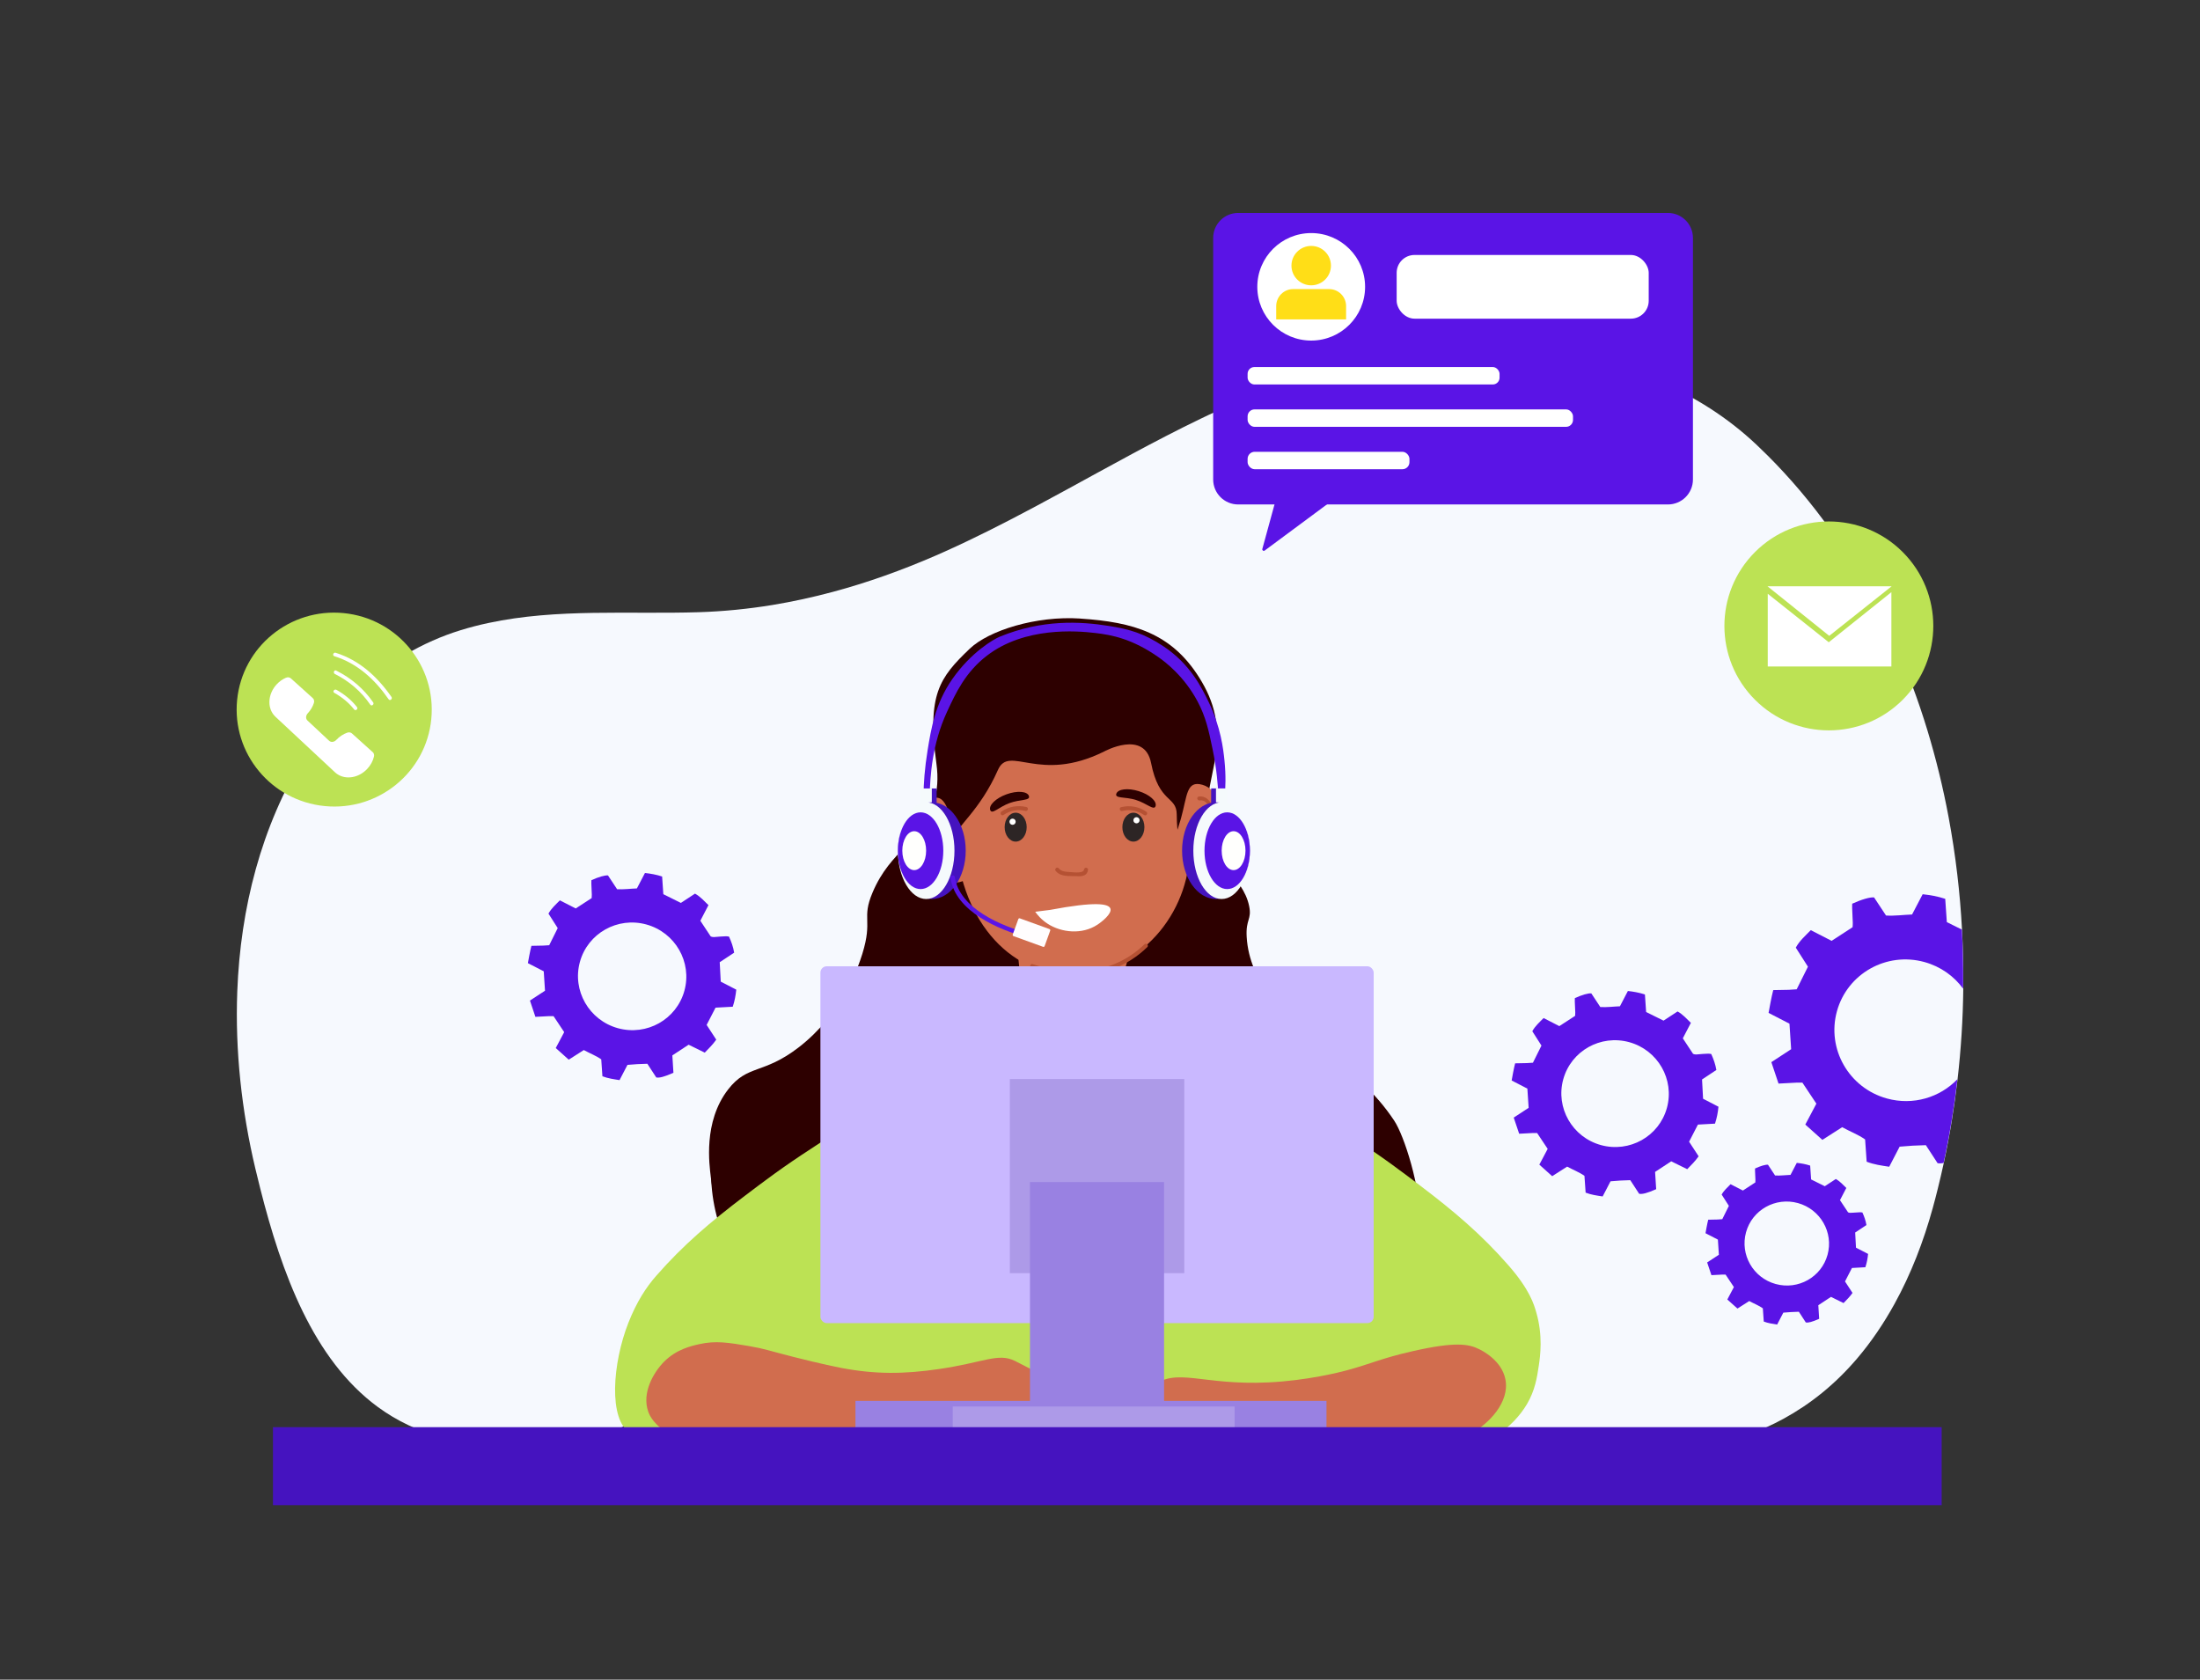 <?xml version="1.0" encoding="UTF-8"?>
<svg xmlns="http://www.w3.org/2000/svg" version="1.1" viewBox="0 0 4690.6 3581">
  <rect x="0" y="0" width="4690.6" height="3581" fill="#333333" stroke="none"/>
  <defs>
    <style>
      .cls-1 {
        fill: #f7d59f;
      }

      .cls-2 {
        fill: #9981e2;
      }

      .cls-3 {
        fill: #4513bf;
      }

      .cls-4 {
        fill: #e4ffa9;
      }

      .cls-5 {
        fill: #2d2525;
      }

      .cls-6 {
        fill: #f5fafc;
      }

      .cls-7 {
        fill: #ffde17;
      }

      .cls-8 {
        fill: #bce254;
      }

      .cls-9 {
        fill: #fff;
      }

      .cls-10 {
        fill: #2d0000;
      }

      .cls-11 {
        fill: #ad9ae8;
      }

      .cls-12 {
        fill: #c9b8ff;
      }

      .cls-13 {
        fill: #fffffd;
      }

      .cls-14 {
        fill: #5a14e6;
      }

      .cls-15 {
        fill: #e0695c;
      }

      .cls-16 {
        fill: #b55133;
      }

      .cls-17 {
        fill: #f6f9fe;
      }

      .cls-18 {
        fill: #fffdfe;
      }

      .cls-19 {
        fill: #d16d4e;
      }
    </style>
  </defs>
  <!-- Generator: Adobe Illustrator 28.7.1, SVG Export Plug-In . SVG Version: 1.2.0 Build 142)  -->
  <g>
    <g id="illustration">
      <g id="die">
        <g id="die-2" data-name="die">
          <path id="die-3" data-name="die" class="cls-17" d="M4183.2,1982c-2.1-39.4-5.5-78.8-10.1-117.9-4.8-40.9-11-81.6-18.5-121.9-11.7-62.7-26.8-124.5-45.1-184.9-19.7-64.7-43.2-127.9-70.6-188.8-59.9-133.4-138.4-256.1-235.7-361.5-11-11.9-22.3-23.7-33.8-35.2-8-8-16.2-15.9-24.4-23.7-61.6-58.1-131.9-102.4-207.2-134.7-69-29.6-142.2-49.3-216.9-60.5-30.2-4.5-60.6-7.7-91.1-9.6-48.8-3-97.7-2.7-146.1.4-60.2,3.9-119.4,12.3-176.3,24.3-6.6,1.4-13.2,2.9-19.8,4.4-6.9,1.6-13.9,3.2-20.8,5-86.8,21.5-170.4,52.9-252.2,89.8-12,5.4-24,11-36,16.6-5.6,2.6-11.2,5.3-16.8,8-49.9,24-99.2,49.7-148.3,76.1-25.4,13.6-50.7,27.4-76,41.3-42,23-84.1,46.2-126.3,68.7-4.5,2.4-9,4.8-13.5,7.2-59.8,31.8-120.1,62.4-181.3,89.9-1.6.7-3.3,1.5-4.9,2.2-5.7,2.6-11.4,5.1-17.2,7.6-71.7,31.1-144.4,57.2-218.3,77-42.7,11.5-85.9,20.9-129.5,28.1-51.4,8.4-103.5,13.6-156.3,15.3-149,4.7-301.8-8.5-448.9,23-19.8,4.2-39.5,9.3-59,15.3-20.5,6.3-40.5,13.8-59.9,22.4-41.5,18.3-80.5,41.7-116.7,69.6-16.8,13-33,26.9-48.5,41.8-24.2,23.2-46.8,48.5-67.7,75.9-14.1,18.5-27.4,38-39.9,58.2-92.9,151-137,325.2-143.7,502.5-4.8,126.5,9.4,254.6,38.4,376.9,3.4,14.4,6.9,28.8,10.6,43.2,45.5,179.9,112.6,364.2,250.6,465.6,40.9,30,88,52.8,142.7,66,30.6,7.4,62.2,13.2,94,16.8,125.5,14.2,256.5-4.6,359.5-86.9,28.4-22.7,50.3-68.2,81.5-83.6,38.5-19.1,112.2-.6,153.8,1.2,46.4,2,92.8,4.5,139.1,7.4,9.8.6,19.6,1.2,29.4,1.9,69.1,4.7,138.2,10.5,207.1,17.3,47.9,4.7,95.7,10,143.5,15.7,18.1,2.1,36.3,4.4,54.4,6.7,54.1,6.8,108.1,14.2,162.1,22.2,80.4,11.8,160.9,24.3,241.4,35.5,97.5,13.5,195.2,25,293.4,30.8,14.7.9,29.4,1.6,44.1,2.2,64.2,2.7,131.8-10.3,194.9,4.1,214.8,49.1,458.8,76,656.8-32.4,56.6-31,109.5-73,156.8-128.7,30.2-35.5,56.5-74.6,79.4-116.1,35-63.5,61.8-132.9,81.4-204.1,3.8-13.7,7.4-27.5,10.8-41.4,4.5-18.1,8.7-36.2,12.7-54.5,12.7-58.7,22.5-118.3,29.4-178.5,7.4-63.9,11.5-128.5,12.2-193.1,0-.6,0-1.1,0-1.7,0-3.5,0-7.1,0-10.6.2-37.9-.7-75.8-2.7-113.7Z"/>
        </g>
        <path class="cls-14" d="M1171.1,2015.2c-4,.3-8.4.7-12.9.8-8.4.2-16.8.3-25.2.5-2.4,8.7-7.2,34.8-7.5,36.9,11.8,6.1,22.7,11.7,33.8,17.4.9,13.8,1.8,27.6,2.7,41.4-10.7,7-21.1,13.8-32.1,21,4,11.8,7.8,23.2,11.6,34.7,10-.3,19.6-1.2,29-1.5,3.3,0,6.5-.1,9.7,0,3.2,4.8,6.3,9.4,9.4,14.1,4.4,6.7,8.8,13.3,13.3,20-6,11.3-11.8,22.3-18,33.9,9.2,8.2,18.4,16.4,27.7,24.8,11-7,21.4-13.7,32.1-20.5,12.7,7,26,11.9,37.2,19.8.9,12.6,1.7,24.3,2.5,36.1,11.9,4.6,24,6.2,36.5,8.2,5.4-10.4,10.8-20.8,16.9-32.5,13.7-1.3,28.2-2.1,42.4-2.4,6.7,10.3,13,19.9,19,29.2,6.8,1.4,17.6-1.6,36.6-9.9-.8-12.1-1.6-24.5-2.3-37.1,11.4-7.5,22.7-14.9,34.7-22.8,11.2,5.5,22.5,11.1,34.4,16.9,8.6-8.8,17.3-17.4,24.5-27.7-7-10.8-13.8-21.2-20.5-31.4,6.5-12.6,12.7-24.6,19-36.8,12.5-.7,24.8-1.4,36.7-2,4.1-12.3,6.2-24.1,7.5-36.4-11.2-5.8-22.2-11.4-33.1-17.1-.8-14.3-1.5-28.1-2.2-41.4,10.7-7.1,20.6-13.6,30.8-20.3-2-12.3-6-23.4-11-34.3-2.4-.3-4.5-.8-6.5-.7-7.6.4-15.2.7-22.8,1.5-3.6.4-6.8.3-9.8-1.3-3.8-5.8-7.6-11.5-11.4-17.2-3.6-5.4-7.1-10.8-10.6-16.1,5.8-11.1,11.5-22,17.3-33.3-9.1-8.7-17.3-18.2-28.7-24.5-10.3,6.7-20,13.1-30.1,19.8-12.3-6.1-24.6-12.2-37.4-18.6,0-.8-.1-1.6-.2-2.4-.8-11.7-1.6-23.6-2.4-35.3-12.4-4.1-24.6-6.2-36.6-7.5-6,11.4-11.5,22-17.2,32.9-14.2.5-28,2.5-42.2,1.7-6.6-10-13.1-19.8-19.4-29.4-6.5-.7-20.3,3.2-35.4,10.2,0,2.3-.2,4.8-.1,7.4.3,7.8.7,15.7,1,23.5,0,2.5-.2,5.1-.3,7.2-12,7.8-23.2,15.1-34,22.1-11.9-6.1-22.8-11.7-33.8-17.3-8.8,9-18.2,17.1-24.3,28.3,6.6,10.4,13.1,20.5,19.7,30.9-6,12.1-12,24.1-18.2,36.6ZM1378.2,1971c61.5,17,97.8,80.3,81,141.3-16.8,61.1-80.3,96.8-141.8,79.8-61.5-17-97.8-80.3-81-141.3,16.8-61.1,80.3-96.8,141.8-79.8Z"/>
        <path class="cls-14" d="M3268.2,2265.7c-4,.3-8.4.7-12.8.8-8.3.2-16.6.3-25,.5-2.4,8.6-7.2,34.6-7.4,36.6,11.7,6,22.5,11.6,33.5,17.3.9,13.7,1.8,27.4,2.7,41-10.6,7-20.9,13.7-31.8,20.8,3.9,11.7,7.7,23.1,11.6,34.4,9.9-.3,19.4-1.2,28.7-1.5,3.2,0,6.4-.1,9.6,0,3.2,4.8,6.2,9.4,9.3,14,4.4,6.6,8.8,13.2,13.2,19.8-5.9,11.2-11.7,22.1-17.8,33.6,9.1,8.1,18.2,16.3,27.4,24.6,10.9-7,21.3-13.6,31.9-20.4,12.6,6.9,25.8,11.8,36.9,19.7.9,12.5,1.7,24.1,2.5,35.8,11.8,4.6,23.8,6.2,36.3,8.1,5.4-10.3,10.7-20.7,16.8-32.3,13.6-1.3,28-2.1,42.1-2.4,6.7,10.2,12.9,19.7,18.9,29,6.7,1.4,17.5-1.5,36.3-9.8-.8-12-1.5-24.3-2.3-36.8,11.4-7.5,22.5-14.8,34.4-22.6,11.2,5.5,22.3,11,34.1,16.8,8.5-8.7,17.2-17.3,24.3-27.5-7-10.7-13.7-21-20.3-31.1,6.4-12.5,12.6-24.4,18.8-36.5,12.4-.7,24.6-1.4,36.4-2,4.1-12.2,6.2-23.9,7.4-36.1-11.1-5.8-22-11.3-32.8-17-.8-14.2-1.5-27.8-2.2-41.1,10.6-7,20.5-13.5,30.5-20.2-2-12.2-6-23.2-10.9-34.1-2.3-.3-4.4-.8-6.5-.7-7.6.3-15.1.7-22.6,1.5-3.5.4-6.8.3-9.7-1.2-3.8-5.8-7.6-11.4-11.3-17.1-3.5-5.4-7.1-10.7-10.5-15.9,5.7-11,11.4-21.8,17.2-33-9-8.6-17.2-18.1-28.4-24.3-10.2,6.7-19.8,13-29.9,19.6-12.2-6.1-24.4-12.1-37.1-18.4,0-.8-.1-1.6-.2-2.4-.8-11.7-1.6-23.4-2.4-35-12.3-4-24.4-6.1-36.3-7.4-5.9,11.3-11.4,21.9-17,32.6-14.1.5-27.8,2.5-41.8,1.6-6.6-9.9-12.9-19.6-19.2-29.1-6.4-.7-20.1,3.2-35.1,10.1,0,2.2-.2,4.8-.1,7.3.3,7.8.7,15.5,1,23.3,0,2.5-.2,5.1-.3,7.2-11.9,7.7-23.1,15-33.7,21.9-11.8-6-22.6-11.6-33.5-17.2-8.8,9-18.1,17-24.1,28.1,6.6,10.3,13,20.3,19.5,30.6-6,12-11.9,23.9-18.1,36.4ZM3473.7,2221.9c61,16.8,97,79.6,80.3,140.2-16.7,60.6-79.6,96-140.7,79.2-61-16.8-97-79.6-80.3-140.2,16.7-60.6,79.6-96,140.7-79.2Z"/>
        <path class="cls-14" d="M4183.2,1982c-10.6-5.3-21.4-10.6-32.4-16.1,0-1-.1-2.1-.2-3.1-1.1-15.5-2.1-31.1-3.2-46.5-16.4-5.4-32.3-8.1-48.1-9.8-7.9,15-15.2,29-22.6,43.2-18.7.7-36.8,3.3-55.5,2.2-8.7-13.2-17.2-26-25.5-38.6-8.6-.9-26.7,4.3-46.6,13.4,0,3-.3,6.4-.1,9.7.4,10.3.9,20.6,1.3,30.9.1,3.3-.2,6.7-.4,9.5-15.8,10.2-30.6,19.9-44.7,29.1-15.6-8-30-15.4-44.4-22.8-11.6,11.9-24,22.5-32,37.3,8.7,13.7,17.2,26.9,25.9,40.6-7.9,16-15.7,31.7-24,48.2-5.3.4-11.1.9-16.9,1.1-11,.3-22.1.4-33.1.6-3.2,11.5-9.5,45.8-9.9,48.6,15.5,8,29.9,15.4,44.5,23,1.2,18.1,2.4,36.3,3.6,54.4-14.1,9.2-27.7,18.2-42.2,27.6,5.2,15.5,10.3,30.6,15.3,45.7,13.2-.4,25.8-1.6,38.1-2,4.3-.1,8.5-.1,12.8,0,4.2,6.3,8.2,12.4,12.3,18.5,5.8,8.8,11.6,17.5,17.5,26.3-7.8,14.8-15.5,29.3-23.6,44.6,12.1,10.8,24.2,21.6,36.4,32.6,14.5-9.2,28.2-18,42.2-27,16.6,9.2,34.2,15.7,48.9,26.1,1.2,16.6,2.2,32,3.3,47.5,15.7,6.1,31.6,8.2,48.1,10.7,7.1-13.7,14.2-27.4,22.2-42.8,18-1.7,37.1-2.8,55.9-3.2,8.8,13.6,17,26.2,25,38.4,3.4.7,7.6.6,12.9-.5,12.7-58.7,22.5-118.3,29.4-178.5-37.3,38.9-94.4,56.5-150.3,41.1-81-22.3-128.7-105.6-106.6-185.9,22.1-80.3,105.6-127.4,186.6-105,34.5,9.5,63,30.1,82.5,56.8,0-.6,0-1.1,0-1.7,0-3.5,0-7.1,0-10.6.2-37.9-.7-75.8-2.7-113.7Z"/>
        <path class="cls-14" d="M3671.7,2599.3c-3.1.2-6.6.5-10,.7-6.5.2-13.1.3-19.6.4-1.9,6.8-5.6,27.2-5.8,28.8,9.2,4.7,17.7,9.1,26.4,13.6.7,10.8,1.4,21.5,2.1,32.3-8.3,5.5-16.4,10.8-25,16.4,3.1,9.2,6.1,18.1,9.1,27.1,7.8-.2,15.3-1,22.6-1.2,2.5,0,5.1,0,7.6,0,2.5,3.7,4.9,7.4,7.3,11,3.5,5.2,6.9,10.4,10.4,15.6-4.6,8.8-9.2,17.4-14,26.5,7.2,6.4,14.3,12.8,21.6,19.3,8.6-5.5,16.7-10.7,25.1-16,9.9,5.4,20.3,9.3,29,15.5.7,9.9,1.3,19,2,28.2,9.3,3.6,18.7,4.8,28.5,6.4,4.2-8.1,8.4-16.3,13.2-25.4,10.7-1,22-1.6,33.1-1.9,5.2,8,10.1,15.5,14.8,22.8,5.3,1.1,13.7-1.2,28.5-7.7-.6-9.4-1.2-19.1-1.8-29,8.9-5.9,17.7-11.6,27-17.8,8.8,4.3,17.6,8.6,26.8,13.2,6.7-6.9,13.5-13.6,19.1-21.6-5.5-8.4-10.8-16.5-16-24.5,5.1-9.8,9.9-19.2,14.8-28.7,9.7-.5,19.3-1.1,28.6-1.6,3.2-9.6,4.9-18.8,5.8-28.4-8.8-4.5-17.3-8.9-25.8-13.3-.6-11.2-1.2-21.9-1.7-32.3,8.4-5.5,16.1-10.6,24-15.9-1.6-9.6-4.7-18.2-8.6-26.8-1.8-.2-3.5-.6-5.1-.5-5.9.3-11.9.6-17.8,1.1-2.8.3-5.3.2-7.7-1-3-4.5-5.9-9-8.9-13.4-2.8-4.2-5.5-8.4-8.3-12.5,4.5-8.7,8.9-17.2,13.5-26-7.1-6.8-13.5-14.2-22.4-19.1-8,5.2-15.6,10.2-23.5,15.4-9.6-4.8-19.2-9.5-29.2-14.5,0-.6,0-1.2-.1-1.9-.6-9.2-1.3-18.4-1.9-27.6-9.7-3.2-19.2-4.8-28.5-5.8-4.7,8.9-9,17.2-13.4,25.6-11.1.4-21.8,2-32.9,1.3-5.2-7.8-10.2-15.4-15.1-22.9-5.1-.6-15.8,2.5-27.6,8,0,1.8-.2,3.8,0,5.8.2,6.1.6,12.2.8,18.3,0,2-.1,4-.2,5.6-9.3,6.1-18.1,11.8-26.5,17.3-9.3-4.8-17.8-9.1-26.3-13.5-6.9,7.1-14.2,13.4-19,22.1,5.2,8.1,10.2,16,15.4,24.1-4.7,9.5-9.3,18.8-14.2,28.6ZM3833.3,2564.9c48,13.3,76.3,62.6,63.2,110.3-13.1,47.6-62.6,75.5-110.6,62.3-48-13.2-76.3-62.6-63.2-110.3,13.1-47.6,62.6-75.5,110.6-62.3Z"/>
      </g>
      <path class="cls-10" d="M1567.4,2340.1c-17.9,15.5-24.1,32.8-34.6,61.8-38.1,105.3-7.5,239.8,59.4,319.1,152.7,180.9,533.1,118.9,591.1-19.8,17.6-42.1,20.7-127.4-22.3-183-29.6-38.4-64.9-41.5-74.2-81.6-8.9-38.6,13.9-78.7,29.7-106.4,20.7-36.3,32.1-37.2,47-61.8,31-51.3,34.4-134.4-7.4-195.4-36.8-53.8-113.2-96.9-153.3-74.2-36.8,20.9-12.3,79.9-51.9,197.9-23.5,70-35.3,105-64.3,126.1-92.1,67.2-237.7-53.3-319.1,17.3Z"/>
      <g>
        <path class="cls-10" d="M2303.2,1318.7c-94.7-6.2-195.2,25.7-235.6,64.3-64.6,61.7-91.3,97.7-71.1,244.9,4.4,31.7,1.9,57.7-5,80.1-27.8,90.6-92.2,102.5-131.2,195-23.9,56.6,1.1,56.7-21.8,130.8-8.8,28.4-43.2,128.1-136.2,199.6-75,57.6-108.4,35.7-149.8,89.2-53.9,69.5-39.8,162-37.1,186.2,34.6,306.9,362.2,149.1,435.3,158.2,40.2,5,256.7-7.9,294.2,0,72.4,15.4,136,6.3,219.6,1.1,93.8-5.8,193.3,22.5,292.6,17.7,55.7-2.7,271.6,2.8,271.6-76.4s-34.6-187.6-56-220c-80.6-121.8-188.1-150.2-269.3-270.1-20.7-30.6-42.6-71.4-45.4-122.4-2.1-37.4,11.2-36.2,5.3-65.1-13.1-64.4-82.9-93.1-88-169.5-4-59.7-.6-60,13.7-134.1,15.6-80.6-.8-133.6-31.9-183.3-59.5-94.9-140.5-118.7-253.8-126.1Z"/>
        <path class="cls-8" d="M1595.9,3017.2c15.5-68.9,50-186.6,63.1-230.6,14.4-48.3,33.7-112.5,66.8-192.9,29.4-71.6,44.2-107.4,70.5-144.7,9.5-13.5,54.8-76.1,133.6-126.1,89-56.5,169.2-64.4,307.9-77.9,69-6.7,198.2-14.4,345,18.5,51.2,11.5,94,25.6,133.6,59.4,51.3,43.8,108,135.7,118.7,167,78.7,228.6,122.4,341.9,148.4,527.4h-1387.5Z"/>
        <path class="cls-19" d="M2416.2,1983.3c12.8,23-13.4,43.4-22.1,108.5-4.5,33.7-8.7,65.2,3.4,92.7,34.9,79.5,181.1,67.2,186,112.1.5,4.2.7,17.8-42.7,49.8-83.4,61.5-170.4,74.7-190.2,77.4-27.3,3.8-123.4,14.4-231.2-28.7-10.7-4.3-116.3-47.3-110.6-81.4,2.3-13.8,21.1-16.4,105.5-59.5,42-21.4,53.1-28.9,61.6-43.1,12.5-21.1,9.6-41.4,4.3-85.5-15.7-131.5-13-142.9-5.5-152,15.4-18.9,50.9-17.8,121.9-15.6,71.7,2.2,107.5,3.3,119.7,25.4Z"/>
        <path class="cls-19" d="M2536.2,1801c5.5,129.5-92,270.4-246.5,276-143.3,5.2-246.2-127.3-252.2-295.2-.6-17,51.9-53.3,90.2-140.3,24.2-54.8,86.9,29.9,226.2-39.2,0,0,86.2-47.4,100.3,24.4,16.9,86.2,54.3,69.9,54.7,109.4.9,103,25,8.8,27.4,65Z"/>
        <path class="cls-19" d="M2041.8,1795.2c17.6,48.8,43,71.8,9.4,83.9-33.6,12.1-75.1-17.7-92.6-66.5-17.6-48.8-4.6-98.2,29-110.3,33.6-12.1,36.7,44.1,54.3,92.9Z"/>
        <path class="cls-19" d="M2517.7,1745.7c-14,50-39.3,98.7-4.9,108.3,34.4,9.6,73.6-23.1,87.6-73,14-50-2.5-98.3-36.9-107.9-34.4-9.6-31.8,22.7-45.8,72.7Z"/>
        <path class="cls-10" d="M2193.7,1697.1c3.7,10.2-18.5,6.7-41.2,15-22.8,8.3-37.5,25.3-41.2,15-3.7-10.2,11.7-25.3,34.5-33.6s44.3-6.7,48,3.5Z"/>
        <path class="cls-10" d="M2380,1692.4c-3.2,10.4,18.8,5.8,41.9,13.1,23.1,7.2,38.7,23.5,41.9,13.1,3.2-10.4-12.9-24.7-36-31.9-23.1-7.2-44.5-4.6-47.8,5.8Z"/>
        <path class="cls-15" d="M1995.9,1725.7c-43.6,9.6-13.6,77.4-2.3,101,1.5,3.2,6.3.4,4.8-2.8-9.1-18.9-40.1-84.2-1-92.8,3.5-.8,2-6.1-1.5-5.4h0Z"/>
        <g>
          <path class="cls-16" d="M2557.7,1705.1c26.6-3.6,26.4,42.4,22.9,56.9-3.9,16.4-12.5,31.3-20.7,45.8-1.8,3.1,3,5.9,4.8,2.8,13.1-23,27.1-48.4,23.1-75.9-2.4-16.5-12.2-37.6-31.5-35-3.5.5-2,5.8,1.5,5.4h0Z"/>
          <path class="cls-16" d="M2562.5,1813.5c-1.6,0-3.1-.9-3.9-2.2-.8-1.3-.8-2.8,0-4.2l.8-1.4c7.9-13.9,16.1-28.3,19.8-44.1,2.3-9.8,3.5-38.2-7.3-50.2-3.6-4-8.3-5.6-14-4.9-1.6.2-3.2-.4-4.2-1.7-1-1.3-1.3-3-.7-4.4.5-1.2,1.6-2,3-2.2,18.9-2.6,30.3,16.4,33.2,36.2,4.2,28.5-11,55.3-23.2,76.9-.8,1.3-2,2.1-3.5,2.1h0ZM2560.6,1703.4c5.3,0,9.9,2,13.5,6,11.3,12.5,10.8,41.1,8,52.9-3.8,16.1-12.1,30.7-20.1,44.8l-.8,1.4c-.2.4-.2.8,0,1.2.3.4.8.8,1.3.8h0c.4,0,.7-.2.9-.6,12.6-22.3,26.9-47.5,22.9-75-2-13.7-10.6-36.3-29.9-33.7-.5,0-.6.3-.7.4-.1.3,0,.9.3,1.4.2.3.7.7,1.4.6l.2,1.5-.2-1.5c1.1-.1,2.1-.2,3.1-.2Z"/>
        </g>
        <g>
          <path class="cls-16" d="M2252,1855.9c9.2,11,24.5,9.9,37.5,10.3,11.3.3,27,2.6,28.4-12.2.3-3.6-5.2-3.5-5.6,0-1.1,10.8-26.4,6.7-32.6,6.4-9-.4-17.7-1-23.8-8.4-2.3-2.8-6.2,1.2-3.9,3.9h0Z"/>
          <path class="cls-16" d="M2299.1,1868.1c-2.1,0-4.3,0-6.3-.2-1.1,0-2.3-.1-3.3-.1-1.5,0-2.9,0-4.4,0-12-.2-25.6-.4-34.2-10.8h0c-1.8-2.1-1.1-4.9.7-6.3,1.8-1.5,4.1-1.3,5.6.5,5.9,7.1,14.5,7.5,22.8,7.9.9,0,2.2.2,3.8.3,7.9.7,26.5,2.5,27.3-5.3.2-1.6,1.1-2.9,2.6-3.6,1.5-.7,3.2-.5,4.5.3,1.1.8,1.7,2.1,1.5,3.5-1.2,12.1-11,13.9-20.4,13.9ZM2253.1,1855c7.7,9.3,20,9.5,31.9,9.7,1.5,0,3,0,4.5,0,1.1,0,2.2,0,3.4.1,13.1.6,22.4.1,23.5-11,0-.6-.2-.7-.3-.8-.4-.3-1-.3-1.5,0-.5.2-.8.6-.8,1.1-1.1,10.8-20.2,9-30.5,8-1.5-.1-2.8-.3-3.6-.3-8.5-.4-18.2-.8-24.9-8.9-.2-.2-.6-.7-1.3-.1-.3.3-1,1.2-.3,2.1h0Z"/>
        </g>
        <g>
          <path class="cls-16" d="M2188.1,1722.2c-18.2-4.4-36.6-1.2-52.1,9.4-2.9,2-.2,6.8,2.8,4.8,14.3-9.8,31-12.9,47.8-8.8,3.5.8,5-4.5,1.5-5.4h0Z"/>
          <path class="cls-16" d="M2137.4,1738.3c-.5,0-1.1-.1-1.6-.4-1.4-.7-2.4-2.1-2.5-3.8-.1-1.6.6-3,1.9-3.9,15.7-10.7,34.6-14.1,53.3-9.6,2.6.6,3.5,3,3,5-.5,2.1-2.5,3.9-5.2,3.3-16.4-4-32.5-1-46.6,8.6-.7.5-1.5.7-2.3.7ZM2172.3,1721.8c-12.6,0-24.8,3.7-35.5,11-.4.3-.6.7-.6,1.2,0,.5.4,1.1.8,1.3.2,0,.5.2.9-.2,14.8-10.1,31.8-13.2,49-9,1.2.3,1.5-.9,1.6-1,.1-.4.1-1.2-.8-1.4h0c-5.1-1.2-10.3-1.9-15.4-1.9Z"/>
        </g>
        <ellipse class="cls-5" cx="2165.5" cy="1763.5" rx="23.5" ry="30.8"/>
        <ellipse class="cls-5" cx="2416.5" cy="1763.5" rx="23.5" ry="30.8"/>
        <g>
          <path class="cls-16" d="M2392.3,1727.5c16.8-4.1,33.5-.9,47.8,8.8,3,2,5.8-2.8,2.8-4.8-15.5-10.6-33.9-13.8-52.1-9.4-3.5.8-2,6.2,1.5,5.4h0Z"/>
          <path class="cls-16" d="M2441.6,1738.3c-.8,0-1.6-.3-2.3-.7-14.1-9.6-30.2-12.6-46.6-8.6h0c-1.5.4-3,0-4-1.1-1.1-1.2-1.5-2.9-1.1-4.4.4-1.4,1.5-2.4,3-2.7,18.7-4.5,37.6-1.1,53.3,9.6,1.3.9,2,2.3,1.9,3.9-.1,1.6-1.1,3.1-2.5,3.8-.5.2-1.1.4-1.6.4ZM2406.7,1724.3c12,0,23.7,3.7,34.2,10.8.5.3.7.2.9.2.4-.2.8-.7.8-1.3,0-.5-.2-.9-.6-1.2-15-10.2-33.1-13.5-50.9-9.2-.6.1-.7.4-.8.7-.1.5,0,1.1.4,1.5.3.3.7.4,1.2.3,5-1.2,9.9-1.8,14.8-1.8Z"/>
        </g>
        <path class="cls-9" d="M2165.5,1751.9c0,3.6-2.9,6.6-6.6,6.6s-6.6-2.9-6.6-6.6,2.9-6.6,6.6-6.6,6.6,2.9,6.6,6.6Z"/>
        <path class="cls-9" d="M2429.7,1748.8c0,3.6-2.9,6.6-6.6,6.6s-6.6-2.9-6.6-6.6,2.9-6.6,6.6-6.6,6.6,2.9,6.6,6.6Z"/>
        <g>
          <path class="cls-16" d="M2199.9,2062.2c84.6,30.1,178.7,20.6,245-44,2.6-2.5-1.4-6.4-3.9-3.9-64.9,63.3-156.9,72-239.6,42.6-3.4-1.2-4.8,4.2-1.5,5.4h0Z"/>
          <path class="cls-16" d="M2291.9,2080.2c-30,0-61.2-5.4-92.5-16.5h0c-1.5-.5-2.5-1.7-2.8-3.3-.3-1.6.3-3.3,1.4-4.3,1.1-.9,2.5-1.1,3.9-.6,89.4,31.8,178.3,16,238.1-42.2,1.1-1.1,2.6-1.5,4-1.1,1.5.4,2.8,1.7,3.2,3.2.4,1.4,0,2.8-1.2,3.9-41.1,40.1-95.4,60.9-154.1,60.9ZM2200.4,2060.8c91.2,32.4,182.2,16.1,243.5-43.7.3-.3.4-.7.4-1-.1-.5-.6-.9-1.1-1.1-.4-.1-.8,0-1.1.3-40,39-92.9,59.2-150.2,59.2-29.5,0-60.2-5.4-91-16.3-.5-.2-.8,0-.9,0-.4.3-.5.9-.4,1.5,0,.5.4.8.9,1h0Z"/>
        </g>
        <path class="cls-8" d="M1959.6,2319.1c-24.1-16.2-102.7,47.3-230.2,129.9-58.9,38.1-99.1,68.4-141,100.2-73.3,55.5-131.8,105.1-189.2,170.7-21.7,24.7-41.7,55.4-59.4,100.2-33.7,85.4-43.6,207.3,4.8,236,9.5,5.6,8.4.1,110.8,0h100.4c69.7-1.4,173.2-153.7,268.6-316.3,2.5-4.2,3.7-6.3,5.1-8.7,79-137.1,180.4-377.9,130-411.8Z"/>
        <path class="cls-19" d="M1432.5,3060.2c63.3,33.6,129.2,19.5,188.2,10.5,77-11.9,155.7-8.4,233.2-16.6,299.1-31.6,441.6,25.6,467.9-16.4,24.5-39.1-61.8-87.8-157.4-136-36.1-18.2-66.1,3-162.5,17.1-75.5,11-135.2,11.4-208.3-2.4-35.8-6.8-96.5-22.1-101.9-23.5-51.2-13-62.2-17.6-94.1-23-44.6-7.6-72-12-106.6-4.2-17.8,4-49.1,11.1-75.3,37.6-22.3,22.6-47.9,66.4-33.5,106.6,2.5,7.1,12,29.9,50.2,50.2Z"/>
        <path class="cls-8" d="M2655.6,2296.7c24.1-16.2,102.7,47.3,230.2,129.9,58.9,38.1,99.1,68.4,141,100.2,73.3,55.5,131.8,105.1,189.2,170.7,46.1,52.6,54.7,84.1,59.4,100.2,14.6,49.9,8.5,93.9,5.4,114.2-3.7,24.6-7.8,52.1-25.1,81.5-30.5,51.9-92,92.8-119.2,77.4-13.4-7.6-8.4-23-21.9-47.7-19.8-36.2-56.5-46.3-84.1-62.1-145.2-82.7-227.6-222.4-244.9-252.3-79-137.1-180.4-377.9-130-411.8Z"/>
        <path class="cls-19" d="M3136.5,3056c-42.3,22.8-82.6,16.1-133.8,10.5-80.1-8.9-161-6.6-241.4-11.3-222.6-13-323.1,21.5-340.7-20.4-10.2-24.3,13.3-60.4,36.4-79.1,51.3-41.6,105.5-1.7,246.7-8.4,83.5-3.9,153.5-22,165.2-25.1,54-14.3,74.3-26,144.3-41.8,89.4-20.2,118-15.1,140.1-4.2,6.3,3.1,48.6,23.9,56.4,64.8,9.4,48.7-36,95-73.2,115Z"/>
        <path class="cls-4" d="M2677.2,2265c99.7,27.2,183.9,89.6,238.8,177.1,3.2,5,11.2.4,8-4.7-56.2-89.6-142.3-153.5-244.3-181.3-5.8-1.6-8.2,7.4-2.5,8.9h0Z"/>
      </g>
      <path class="cls-9" d="M2207.1,1943.8c4.8,6.8,13.3,17.1,26.7,25.7,29.6,19,73.2,23.5,105.9,2,9.6-6.3,31.8-23.8,27.7-34.6-3.9-10.3-31.6-15.3-128.6,3l-31.7,4Z"/>
      <g>
        <g>
          <g>
            <path class="cls-14" d="M1982.1,1695.4c1.3-39.6,4.7-108,37-177.7,18.9-40.8,39.3-84.7,85.3-120,80.6-61.7,190.6-52.9,230.6-48.2,35.7,4.1,79.5,12.6,135.4,51.9,14.2,10,54.3,40.3,82.9,94,17.9,33.6,23.9,62.6,32.2,102.6,8.5,41.2,11.4,76.3,12.4,101.4l13.2.5c1.8-19.5,2.9-46.5-.4-78.5-2.4-23.5-7.7-71.2-33.8-124.9-14.5-29.9-39.3-81-96.5-118.7-41.6-27.4-70.9-36-116.2-43.3-61.2-9.8-142.2-14.1-232.5,22.9-13.2,5.4-61.1,33.1-100.8,89.7-37.5,53.4-45.8,107.7-53.2,152.7-6,36.7-8.8,73-8.4,95.5h12.8Z"/>
            <g>
              <rect class="cls-3" x="1974.8" y="1681" width="22.2" height="38"/>
              <rect class="cls-6" x="1962.8" y="1681" width="23.9" height="38"/>
              <ellipse class="cls-3" cx="1986.7" cy="1813.6" rx="72.3" ry="103.1"/>
              <ellipse class="cls-6" cx="1974.7" cy="1813.6" rx="60.3" ry="103.1"/>
              <ellipse class="cls-14" cx="1962.8" cy="1813.7" rx="48.4" ry="81.8"/>
              <ellipse class="cls-13" cx="1949.2" cy="1813.6" rx="25.4" ry="41.5"/>
            </g>
          </g>
          <g>
            <path class="cls-14" d="M2026.7,1872.1c10.1,70.9,103,110.6,163.8,126.5,5.8,1.5,8.2-7.4,2.5-8.9-57.6-15.1-147.7-52.8-157.3-120-.8-5.9-9.8-3.4-8.9,2.5h0Z"/>
            <rect class="cls-18" x="2161.8" y="1968.9" width="72.3" height="40.2" rx="2.5" ry="2.5" transform="translate(809.5 -630.1) rotate(19.9)"/>
          </g>
        </g>
        <g>
          <rect class="cls-3" x="2582.4" y="1681" width="22.2" height="38" transform="translate(5186.9 3399.9) rotate(180)"/>
          <rect class="cls-6" x="2592.6" y="1681" width="23.9" height="38" transform="translate(5209.1 3399.9) rotate(180)"/>
          <ellipse class="cls-3" cx="2592.6" cy="1813.6" rx="72.3" ry="103.1"/>
          <ellipse class="cls-6" cx="2604.6" cy="1813.6" rx="60.3" ry="103.1"/>
          <ellipse class="cls-14" cx="2616.5" cy="1813.7" rx="48.4" ry="81.8"/>
          <ellipse class="cls-13" cx="2630.1" cy="1813.6" rx="25.4" ry="41.5"/>
        </g>
      </g>
      <g>
        <path class="cls-1" d="M2084.9,2319.9c-24.6,27.4-54,61-52.1,100.5,1.8,37.1,30.6,61.4,56.2,84.5,47,42.3,75.3,99.7,61.1,164.2-13,59.3-60.3,103.7-117.7,119.8-5.7,1.6-3.3,10.6,2.5,8.9,81.5-22.8,138-99.5,126.5-185.1-6.3-47.1-31.2-83.2-65.8-114.4-23.7-21.3-51.6-43-53.5-77.9-2-36.8,26.6-68.6,49.4-93.9,4-4.4-2.6-11-6.6-6.6h0Z"/>
        <path class="cls-1" d="M1962.3,2507.8c-48.4,48.9-92.8,110.5-85.2,183.1,5.9,56.1,47.6,101.9,104.8,105.7,6,.4,5.9-8.9,0-9.3-68.2-4.5-102.8-69.8-94.6-132.4,7.4-56.4,42.7-101.4,81.6-140.6,4.2-4.2-2.4-10.8-6.6-6.6h0Z"/>
        <path class="cls-1" d="M2075.2,2654c-.9,45.1-23.4,85.4-61.4,109.7-5,3.2-.4,11.2,4.7,8,40.8-26.1,65.1-69.3,66-117.7.1-6-9.2-6-9.3,0h0Z"/>
      </g>
      <g>
        <path class="cls-2" d="M1823.9,3056.3h1004.3v-69.6h-1004.3v69.6Z"/>
        <rect class="cls-12" x="1749.2" y="2060.2" width="1179.6" height="760.8" rx="13.5" ry="13.5" transform="translate(4678 4881.1) rotate(180)"/>
        <rect class="cls-11" x="2153.1" y="2300.5" width="371.9" height="413.9"/>
        <rect class="cls-2" x="2196" y="2520.2" width="285.9" height="507.2"/>
        <rect class="cls-11" x="2031.3" y="2998.7" width="601" height="57.7"/>
      </g>
      <g id="table">
        <rect class="cls-3" x="582" y="3042.7" width="3557.8" height="166.3"/>
      </g>
      <g>
        <path class="cls-14" d="M2586.6,1022.3c0,29.4,23.9,53.2,53.3,53.2,66.2,0,132.4,0,198.6,0,239.2,0,478.5,0,717.7,0,29.4,0,53.3-23.8,53.3-53.2V507.2c0-29.4-23.9-53.2-53.3-53.2h-916.3c-29.4,0-53.3,23.8-53.3,53.2v515.1Z"/>
        <path class="cls-14" d="M2854.8,1056.4l-158.4,117.4c-2.4,1.8-5.8-.5-5-3.4,12.9-47.1,25.7-94.1,38.6-141.2.4-1.6,2.1-2.6,3.7-2.3l119.8,23.8c2.7.5,3.5,4.1,1.3,5.7Z"/>
        <g>
          <rect class="cls-9" x="2977.8" y="543.6" width="537.4" height="135.8" rx="38.1" ry="38.1"/>
          <g>
            <ellipse class="cls-9" cx="2795.6" cy="611.5" rx="114.9" ry="114.6"/>
            <g>
              <ellipse class="cls-7" cx="2795.6" cy="566.3" rx="42.1" ry="42"/>
              <path class="cls-7" d="M2870.1,680.9h-149.1v-28.3c0-20.1,16.3-36.3,36.3-36.3h76.4c20.1,0,36.3,16.3,36.3,36.3v28.3Z"/>
            </g>
          </g>
        </g>
        <g>
          <rect class="cls-9" x="2660" y="782.5" width="537.2" height="37.2" rx="14.5" ry="14.5"/>
          <rect class="cls-9" x="2660" y="872.8" width="693.8" height="37.2" rx="14.8" ry="14.8"/>
          <rect class="cls-9" x="2660" y="963.2" width="345.1" height="37.2" rx="15.1" ry="15.1"/>
        </g>
      </g>
      <circle class="cls-8" cx="3899.3" cy="1334.4" r="222.7" transform="translate(198.5 3148.1) rotate(-45)"/>
      <ellipse class="cls-8" cx="712.9" cy="1513.9" rx="206.7" ry="208" transform="translate(-863.7 2074.6) rotate(-84.4)"/>
      <g>
        <path class="cls-9" d="M717.4,1470.7c16.8,9.5,31.8,21.5,43.7,36.8,3.1,4-3,9-6.1,5-11.5-14.7-26-26.2-42.3-35.4-4.4-2.5.2-8.8,4.6-6.4h0Z"/>
        <path class="cls-9" d="M716.9,1429.7c31.8,15.9,58.5,38.5,78.7,67.7,2.9,4.1-3.2,9.2-6.1,5-19.3-28.1-44.9-50.1-75.4-65.4-4.5-2.3-1.7-9.6,2.8-7.3h0Z"/>
        <path class="cls-9" d="M715.6,1391.7c50.9,15.9,89.2,51.3,119.1,94.2,2.9,4.1-3.2,9.1-6.1,5-29.1-41.9-66.1-76.4-115.8-91.9-4.8-1.5-2-8.8,2.8-7.3h0Z"/>
      </g>
      <path class="cls-9" d="M794.7,1603.5c2.6,2.3,3.5,6,2.6,9.7-2.2,9.2-7,18.2-14.2,25.9-17.8,19.1-44.6,23.7-63.1,11.9-2-1.3-4-2.8-5.7-4.4l-127-118.5c-1.2-1.1-2.3-2.3-3.3-3.5-14.7-17.5-12.4-45.9,6-65.7,5.8-6.2,12.5-10.9,19.6-13.9,3.8-1.7,8-1.1,10.7,1.4l46.5,41.9c2.8,2.5,3.7,6.6,2.4,10.6-2.5,7.8-6.9,15.3-13,21.8,0,0,0,0,0,0-4.4,4.7-4.8,11.6-.7,15.4l46.2,43.2c4.1,3.8,10.9,3,15.3-1.8,0,0,0,0,0,0,6.8-7.3,15-12.5,23.5-15.5,3.6-1.2,7.3-.6,9.9,1.7l44.3,39.9Z"/>
      <g>
        <path class="cls-9" d="M3769,1265.9v155.1h263.6v-158.5c-44.5,35.6-89,71.2-133.5,106.8-43.4-34.5-86.7-69-130.1-103.4Z"/>
        <path class="cls-9" d="M3768.5,1250h264.6c-44.3,35.2-88.7,70.4-133,105.6-43.9-35.2-87.7-70.4-131.6-105.6Z"/>
      </g>
    </g>
  </g>
</svg>